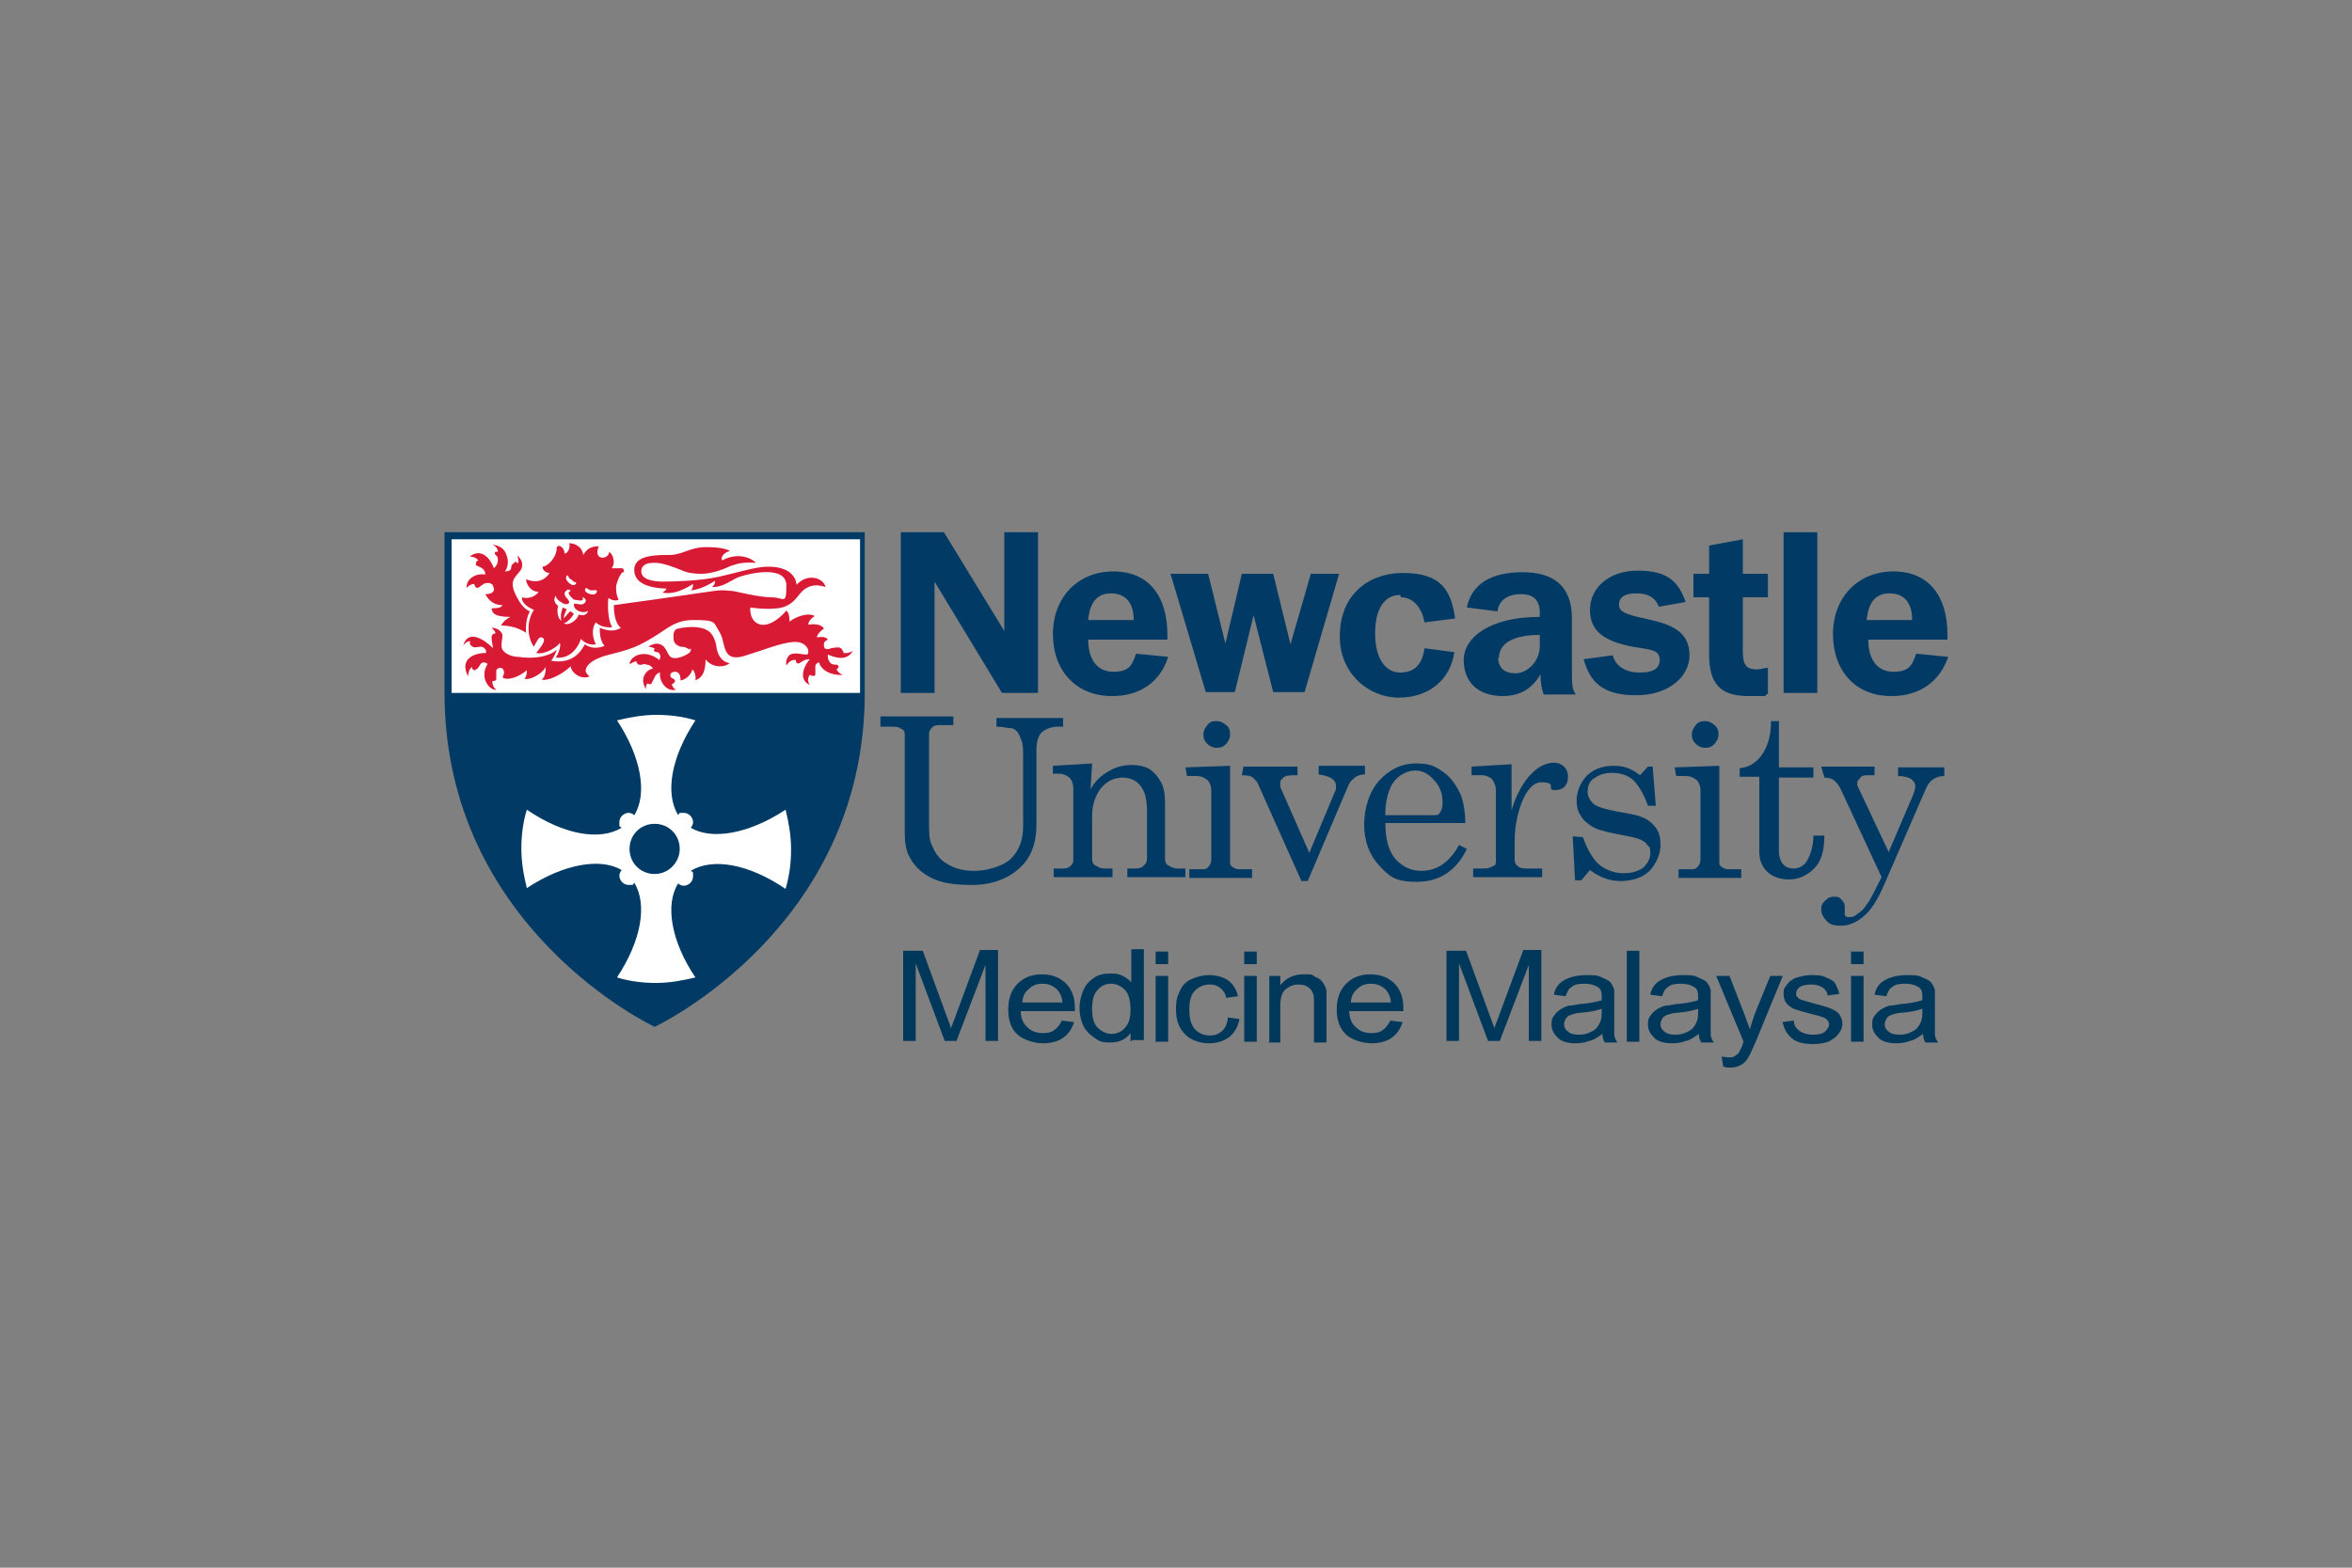 <svg xmlns="http://www.w3.org/2000/svg" xmlns:xlink="http://www.w3.org/1999/xlink" id="Layer_1" viewBox="0 0 300 200"><rect x="0" y="0" width="300" height="200" fill="#808080" stroke="none"/><defs><style>      .st0 {        fill: none;      }      .st1 {        clip-path: url(#clippath-17);      }      .st2 {        clip-path: url(#clippath-19);      }      .st3 {        clip-path: url(#clippath-11);      }      .st4 {        clip-path: url(#clippath-16);      }      .st5 {        clip-path: url(#clippath-18);      }      .st6 {        clip-path: url(#clippath-10);      }      .st7 {        clip-path: url(#clippath-15);      }      .st8 {        clip-path: url(#clippath-13);      }      .st9 {        clip-path: url(#clippath-14);      }      .st10 {        clip-path: url(#clippath-12);      }      .st11 {        clip-path: url(#clippath-26);      }      .st12 {        clip-path: url(#clippath-20);      }      .st13 {        clip-path: url(#clippath-21);      }      .st14 {        clip-path: url(#clippath-22);      }      .st15 {        clip-path: url(#clippath-23);      }      .st16 {        clip-path: url(#clippath-24);      }      .st17 {        clip-path: url(#clippath-25);      }      .st18 {        clip-path: url(#clippath-1);      }      .st19 {        clip-path: url(#clippath-3);      }      .st20 {        clip-path: url(#clippath-4);      }      .st21 {        clip-path: url(#clippath-2);      }      .st22 {        clip-path: url(#clippath-7);      }      .st23 {        clip-path: url(#clippath-6);      }      .st24 {        clip-path: url(#clippath-9);      }      .st25 {        clip-path: url(#clippath-8);      }      .st26 {        clip-path: url(#clippath-5);      }      .st27 {        fill: #003a65;      }      .st28 {        fill: #fff;      }      .st29 {        fill: #d91a35;      }      .st30 {        fill: #00385c;      }      .st31 {        clip-path: url(#clippath);      }    </style></defs><g><g class="st31"><path class="st27" d="M141.8,88.8c-4.5,0-7.5-3.2-7.5-7.9s3.2-8,7.7-8,6.9,3.1,6.9,8.1v.6h-10.1c0,2.6,1.2,4.1,3.2,4.1s2.4-.8,2.9-2.3l4.1.4c-1,3.2-3.6,5-7.1,5M144.6,79.1c0-2.3-1.1-3.4-2.9-3.4s-2.7,1.2-2.9,3.4h5.8,0Z"></path></g><g class="st18"><path class="st27" d="M241.2,88.8c-4.5,0-7.4-3.2-7.4-7.9s3.2-8,7.7-8,6.9,3.1,6.9,8.1v.6h-10.1c0,2.6,1.2,4.1,3.2,4.1s2.4-.8,2.9-2.3l4.1.4c-1.1,3.2-3.7,5-7.2,5M243.9,79.1c0-2.3-1.1-3.4-2.9-3.4s-2.7,1.2-2.9,3.4h5.8Z"></path></g><g class="st21"><path class="st27" d="M149.3,73.2h4.8l2.2,8.9,2.1-8.9h4l2.2,9,2.6-9h3.6l-4.4,15.1h-4l-2.5-9.8-2.4,9.8h-3.7"></path></g><g class="st19"><path class="st27" d="M178.6,75.9c-1.9,0-3.2,1.6-3.2,4.9,0,3.2,1.3,5,3.2,5s2.8-1.1,3.1-3.1l3.8.5c-.5,3.5-3.2,5.8-7.1,5.8s-7.6-3.2-7.5-7.9c0-4.9,3.3-8,8.1-8s6.1,2.2,6.6,5.8l-3.9.5c-.4-2.1-1.6-3.2-3-3.2"></path></g><g class="st20"><path class="st27" d="M196.5,86c-1,1.8-2.6,2.8-4.8,2.8-3.2,0-5-1.8-5-4.6s3.2-5.5,9.7-5.5v-.6c0-1.5-.8-2.3-2.4-2.3s-2.8.7-3,2.2l-3.9-.5c.6-3,3.1-4.5,7.1-4.5s6.3,1.8,6.3,5.9v6.8c0,1.3,0,2.3.5,2.9h-4.1c-.3-.8-.4-1.6-.4-2.5M191.1,83.9c0,1.3.8,2,2.2,2s3.1-1.4,3.1-3.5v-1.4c-3.4,0-5.2,1.1-5.2,2.9h0Z"></path></g><g class="st26"><path class="st27" d="M205.7,83.6c.4,1.4,1.6,2.2,3.5,2.2s2.5-.7,2.5-1.6c0-1.4-1.3-1.3-3.5-1.7-3.6-.7-5.4-2-5.4-4.7s2.3-5,6.1-5,5.2,1.4,6.1,4l-3.4.6c-.5-1.2-1.4-1.7-2.9-1.7s-2.2.5-2.2,1.5,1.4,1.3,4.1,1.9c3.2.7,4.9,1.9,4.9,4.5s-2.5,5.1-6.8,5.1-5.9-1.7-6.7-4.6"></path></g><g class="st23"><path class="st27" d="M227.5,67.9h4.3v20.5h-4.3v-20.5Z"></path></g><g class="st22"><path class="st27" d="M139.1,100.7c.6-1.1,1.4-1.8,2.3-2.3.8-.5,1.8-.8,2.9-.8s1.7.2,2.3.5c.6.4,1.1,1,1.5,1.7.4.8.5,1.7.5,2.7v6.8c0,.5,0,.9.4,1.1s.6.4,1.2.4h1v1.1h-7.4v-1.1h.7c.6,0,1.1,0,1.4-.4.3-.2.4-.5.4-.9v-6c0-1.3-.2-2.3-.6-2.9-.5-.9-1.4-1.4-2.5-1.4s-2.1.5-2.8,1.4c-.7.9-1.1,2.1-1.1,3.5v5.2c0,.5,0,.9.4,1.1s.6.4,1.2.4h1v1.1h-7.5v-1.1h1c.5,0,.8,0,1.1-.3.3-.2.4-.5.4-.7v-9.2c0-.6-.2-1.1-.5-1.4-.4-.3-.8-.5-1.4-.5h-.7v-1l5-.3"></path></g><g class="st25"><path class="st27" d="M151.2,97.9l5.7-.2v12.2c0,.4,0,.5.3.7.3.2.5.3.9.3h1.6v1.1h-8v-1.1h1.5c.5,0,.7,0,1-.4.2-.2.3-.5.3-.9v-8.8c0-.5-.2-1-.5-1.3-.4-.3-.8-.5-1.4-.5h-1.2M155.2,92c.5,0,.8.2,1.2.5s.5.7.5,1.2-.2.8-.5,1.2c-.4.4-.7.5-1.2.5s-.9-.2-1.2-.5c-.4-.4-.5-.7-.5-1.2s.2-.8.5-1.2c.3-.4.6-.5,1.1-.5h0Z"></path></g><g class="st24"><path class="st27" d="M213.6,97.9l5.7-.2v12.2c0,.4,0,.5.3.7.3.2.5.3.9.3h1.6v1.1h-8v-1.1h1.5c.5,0,.7,0,1-.4.2-.2.3-.5.3-.9v-8.8c0-.5-.2-1-.5-1.3-.4-.3-.8-.5-1.4-.5h-1.2M217.5,92c.5,0,.8.2,1.2.5.4.4.5.7.5,1.2s-.2.8-.5,1.2c-.4.4-.7.5-1.2.5s-.9-.2-1.2-.5c-.4-.4-.5-.7-.5-1.2s.2-.8.5-1.2c.3-.4.7-.5,1.2-.5Z"></path></g><g class="st6"><path class="st27" d="M158.6,97.8h6.9v1.1c-.9,0-1.5,0-1.8.3s-.4.4-.4.6,0,.5,0,.6l3.7,8.4,3.4-8.1c0-.2,0-.3,0-.5,0-.7-.7-1.2-2.2-1.4v-1.1h5.9v1.1c-.6,0-1.1.2-1.4.5-.4.3-.6.6-.8,1.1l-5.1,12h-.8l-5.5-12.3c-.2-.5-.5-.7-.7-.9s-.7-.3-1.4-.3"></path></g><g class="st3"><path class="st27" d="M186.9,105h-10.2c0,2.2.5,3.7,1.3,4.6.9,1,2,1.5,3.3,1.5,2,0,3.6-1.1,4.8-3.3l1,.5c-1.4,2.9-3.6,4.2-6.4,4.2s-3.5-.7-4.8-2.1c-1.3-1.4-1.9-3.2-1.9-5.2s.6-4.1,1.9-5.6c1.3-1.4,2.8-2.2,4.7-2.2s2.5.4,3.5,1.1c1,.7,1.7,1.7,2.3,3.1.3.9.5,2.1.5,3.4M176.7,104h6.2c.4,0,.6,0,.8-.4.2-.3.3-.6.3-1.3,0-1.1-.4-2.1-1.1-2.8-.7-.8-1.5-1.2-2.4-1.2s-2,.5-2.7,1.4c-.6.8-1.1,2.3-1.1,4.1h0Z"></path></g><g class="st10"><path class="st27" d="M201.9,106.8c.6,1.7,1.4,3,2.2,3.6s1.8,1,3,1,1.9-.3,2.5-.7c.5-.5.9-1.1.9-1.8s0-.8-.4-1.1c-.2-.4-.5-.5-.9-.7s-1.4-.4-3-.7c-1.5-.3-2.6-.6-3.2-1-.6-.4-1.1-.8-1.4-1.4-.4-.5-.5-1.3-.5-1.9,0-1,.4-2,1-2.8.9-1.1,2.2-1.6,3.7-1.6s2.3.4,3.4,1.2l1-1.1h.6l.4,5h-1c-.5-1.4-1.1-2.5-1.8-3.2s-1.7-1-2.8-1-1.7.3-2.3.7-.8,1.1-.8,1.7.3,1.1.7,1.5,1.4.7,2.9,1c1.7.3,2.8.5,3.2.7.8.3,1.4.7,1.9,1.4s.6,1.4.6,2.3-.5,2.3-1.4,3.2-2.3,1.3-3.7,1.3-2.7-.5-3.9-1.4l-1.1,1.3h-.8l-.3-5.6"></path></g><g class="st8"><path class="st27" d="M232.3,97.8h6.8v1.1h-.6c-.6,0-1,0-1.2.3s-.4.4-.4.6,0,.3,0,.4l4,8.5,3-7c.2-.5.4-1,.4-1.4s-.2-.6-.5-.9c-.3-.2-.9-.4-1.7-.4v-1.1h5.9v1.1c-1.1,0-1.9.6-2.3,1.5l-5.3,12.2c-.9,2.1-1.8,3.5-2.7,4.2-.9.8-1.9,1.2-2.9,1.2s-1.4-.2-1.8-.6-.7-.9-.7-1.5.2-.8.5-1.1.6-.5,1.1-.5.7,0,1,.4c.3.3.4.5.4.9s0,.3,0,.5c0,.2,0,.3,0,.4,0,.3.2.4.5.4s.7,0,1.1-.4c.5-.3.8-.6,1.2-1.2.4-.5,1-1.7,1.9-3.5l-5.3-11.4c-.2-.4-.5-.7-.7-.9s-.7-.4-1.3-.4"></path></g><g class="st9"><path class="st27" d="M114.9,67.9h5.5l7.7,12.6v-12.6h4.3v20.5h-4.6l-8.6-14.2v14.2h-4.3"></path></g><g class="st7"><path class="st27" d="M112.3,91.4h9.3v1.1h-1.5c-.5,0-.9,0-1.2.3-.2.2-.4.5-.4.8v11.3c0,1.4,0,2.3.4,3,.4,1,1,1.8,1.9,2.3.9.6,2.1.9,3.5.9s3.5-.5,4.6-1.5c1.1-1.1,1.6-2.4,1.6-4.2v-8.8c0-.9,0-1.6-.2-2.1s-.3-.8-.5-1.1c-.3-.3-.5-.5-.9-.5s-1-.2-1.8-.2v-1.1h8.5v1.1h-.6c-.9,0-1.6.3-2.1.7-.5.5-.7,1.3-.7,2.3v9.5c0,2.4-.7,4.2-2.1,5.5-1.5,1.4-3.6,2.2-6.1,2.2s-4-.3-5.2-.9-2.2-1.5-2.8-2.7c-.5-.9-.6-2-.6-3.3v-12.2c0-.4,0-.6-.4-.8-.3-.2-.6-.3-1.1-.3h-1.6"></path></g><g class="st4"><path class="st27" d="M225.5,85.2c-.5,0-.9.2-1.4.2-1.5,0-1.8-.7-1.8-2.4v-6.8h3.2v-3h-3.2v-4.4l-4.3.8v3.6h-2v3h2v7.3c0,3.7,1.4,5.3,5,5.3s1.6,0,2.5-.3"></path></g><g class="st1"><path class="st27" d="M231.3,106.6c0,1.4-.4,2.5-.8,3.2s-1.1,1-1.7,1-1.1-.2-1.4-.6c-.4-.5-.5-1.1-.5-1.8v-9.2h4.4v-1.3h-4.4v-5.9h-1c0,2-.5,3.5-1.4,4.6-.6.7-1.4,1.3-2.6,1.4v1.1h2.5v9.6c0,1.1.4,1.9,1,2.5.6.6,1.6,1,2.8,1s2.3-.5,3.2-1.4,1.3-2.3,1.3-4.2"></path></g><g class="st5"><path class="st27" d="M198.2,97.3c-2.4,0-4.5,2.9-5.4,6.1v-5.9l-5.1.3v1.1h1.3c.5,0,1,.2,1.3.5.3.4.5.8.5,1.5v9c0,.3,0,.5-.4.6-.3.2-.6.3-1.1.3h-1.4v1.1h8.8v-1.1h-1.8c-.5,0-1,0-1.3-.3-.3-.2-.4-.5-.4-.8v-2.6c0-2.7,1.2-7.3,3.4-7.3s.5,1,1.7,1,1.7-.7,1.7-1.7c0-1.1-.8-1.8-1.8-1.8"></path></g><g class="st2"><path class="st27" d="M56.7,67.9v20.5c0,30.1,26.8,42.6,26.8,42.6,0,0,26.8-12.5,26.8-42.6v-20.5"></path></g><g class="st12"><path class="st28" d="M57.6,68.8h52.1v19.6h-52.1v-19.6Z"></path></g><g class="st13"><path class="st28" d="M100.9,108.3c0-1.7-.3-3.4-.7-5-4.7,3.1-9.4,3.9-12.1,2.3.2-.2.3-.5.3-.7,0-.6-.5-1.2-1.2-1.2s-.5,0-.7.3c-1.7-2.8-.9-7.4,2.2-12.1-1.6-.5-3.3-.7-5-.7s-3.3.3-5,.7c3.1,4.7,3.9,9.4,2.2,12.1-.2-.2-.5-.3-.7-.3-.6,0-1.2.5-1.2,1.2s0,.5.3.7c-2.8,1.7-7.4.9-12.1-2.3-.5,1.6-.7,3.3-.7,5s.3,3.4.7,5c4.7-3.1,9.4-3.9,12.1-2.3-.2.2-.3.5-.3.7,0,.6.5,1.2,1.2,1.2s.5,0,.7-.3c1.7,2.8.9,7.4-2.2,12.1,1.6.5,3.3.7,5,.7s3.3-.3,5-.7c-3.1-4.6-3.9-9.3-2.2-12,.2.2.5.3.7.3.6,0,1.2-.5,1.2-1.2s0-.5-.3-.7c2.8-1.7,7.4-.9,12.1,2.3.5-1.7.7-3.3.7-5"></path></g><g class="st14"><path class="st27" d="M86.7,108.3c0,1.7-1.4,3.2-3.2,3.2s-3.2-1.4-3.2-3.2,1.4-3.2,3.2-3.2,3.2,1.4,3.2,3.2"></path></g><g class="st15"><path class="st29" d="M67.2,80.8c-1.4-1-3-1-3.3-1,.4-.6.5-.7,1.2-1.1-2.1,0-2.3-.5-2.4-1.1.5,0,1.2,0,1.4-.4-1.5,0-2-1.1-2.2-1.4,1.2,0,1.2-.6,1-1,0-.3-.5-.5-.9-.4-.4,0-.7.5-1.1.6-.3,0-.4-.4-.4-.5-.4,0-.7.2-1,.5,0-1.4,1.5-1.9,2.4-1.7,0,0,0-.5-.3-.7-.3-.3-.6-.3-.9-.5,0-.3,0-.5.3-.6-.3-.5-1.1-.5-1.1-.5,1.6-1.2,2.7.4,3.1,1.5.5-.5.5-.8.5-1.2,0-.4-.4-.5-.4-.7,0-.3.4-.2.4-.2,0-.5-.4-.8-.7-.9,0,0,1.4,0,1.8,1.3.5,1.3-.2,2.1-.2,2.1,0,0,.5,0,.7-.2.2-.3,0-.6.4-.8.3-.5.5,0,.5,0,.3-.3,0-.8,0-1,0,0,.7.5.6,1.3,0,.5-.6,1-.8,1.3s-.9.9.2,2.8c.6,1.2,1.3,1.6,1.6,1.7-.3.4-.6,1.5-.5,2.8"></path></g><g class="st16"><path class="st29" d="M62,83.3c-1.3,0-3.5.6-2.3,3,0-.5.2-1,.5-1.2,0,.4.4.5.5.3.2,0,.5-.5.6-.7.2-.2.5-.3.9,0-1.1,1.7.2,3.4,1.1,3.3-.5-.4-.5-.9-.5-1.1,0,0,.4,0,.5-.2,0-.2,0-.6,0-1.1,0-.3.4-.4.5-.4.4,0,.5.4.5.6s-.2.6-.2.6c.5.5,2.1,0,3.1-.9,0,.3,0,.7-.3,1.1.8.2,2.3-.7,2.7-1.5,0,.4,0,1.2-.5,1.6.6.2,2.3-.4,3.7-1.7,0,.7,1.2,1.8,2.4,1.3,0,0-.5-.4-.5-.7,0-.7.8-1.3,1.8-1.7,1.2-.5,3.1-.7,5-1.6,3.5-1.7,4.1-3.2,7-3.2s2.5.3,3.2,1.4.5,2.3,1.2,3,2,.2,2.6,0c1.7-.5,4.1-1.5,5.7-1.6s1.9,1,1.9,1.1c0,.4,0,.5-.3.5-.5,0-1.4-.3-2,0-.7.5-.5,1.4-.5,1.4.2-.3.6-.8,1.2-.7,0,0,0,.6.5.4.3-.2.6-.5,1.3-.5-.5.5-1.7,2.5,0,3.3-.3-.4-.3-1,0-1.3,0,0,.5.3.7,0,0-.2,0-.6,0-1.1,0-.4.5-.5.5-.5,0,.5.9,1.7,3,1.6-.5-.2-.7-.5-.8-.7.3-.2.4-.5,0-.6-.3,0-.7,0-.9-.4-.3-.4-.2-.9-.2-.9.7.3,2.4,1,3.2-.5-.2.2-.8.4-1.2.3,0-.2-.3-.7-.6-.7s-.8,0-1.3.2c-.4,0-.5,0-.6-.3,0-.2,0-.4,0-.5.2-.3.5-.4.5-.4-.3-.5-1.2-.3-1.4-.3,0-.3.4-.8.9-1.1-.2-.4-.9-.7-2-.5,0-.5.5-.9.8-1.1-.5-.4-2-.2-3.2.7,0-.3,0-1.1-.4-1.4,0,0-1.6,2-3.2,1.8-1.6-.3-1.4-2.2-1.4-2.2,0,0,3.2.5,4.6-.2,1.5-.7,1.5-1.8,2.8-2.4,1-.5,2.2,0,2.2,0-.2-1.1-2.2-1.9-3.7-.3,0,0,0-2.4-3.8-2.3-1.4,0-3.9.8-6.2,1.3-2.3.5-5.6.6-7,.6s-2.8-.3-2.8-1.3,1-1.1,1.7-1.1c1.1,0,2.6.6,3.8,1.1.9.3,1.7.3,2.2.3,1.3,0,2.9-.6,3.7-1,.9-.3,1.5-.5,3.2-.4-.5-.6-2.3-1.4-4.3-.3-.2-.4.2-1,1-1.2-.4-.3-1.5-.5-3-.5-2.3,0-3,1.1-5.1,1-2.2,0-4.1.3-4.1,1.9s1.6,2.3,4.1,2.4c0,.2-.5.5-.5.5.9.2,2.2,0,3.9-1.1,0,.2,0,.6-.3.8.6,0,1.7-.3,3.1-1.2,0,.2,0,.5-.4.8,1.6,0,2.4-.9,3.5-1.3,1.4-.5,6-1.5,6,1.1s-.3,1.5-1.9,1.5-4.3-.7-4.9-.8c-.5,0-1.1-.2-2.5,0-1.3.2-11.1,1.6-12.7,1.8,0,.5,0,2.2.9,2.9-.7.4-1.4.5-2.7,0,0,.5,0,1.6.6,2.3-.5.2-1.5.5-2.5-.2-.4.7-1.4,2.6-4.3,2.1.2-.2.7-1.2.7-1.4-.5.5-2.1,1.3-4.9.9-.8,0-1.7-.4-2-.9s0-1.4,0-1.9c-.4-1-1.4-.9-1.4-.9,0,0,.5.4.5.7,0,0-.5,0-.5.5s.2,1.4.2,1.4c-1.2-1.2-3.2-2.4-3.8-.4.3-.3.5-.5.9-.5,0,0-.3.4.3.7.2.2.7,0,1,0,.5,0,.7.5.7.5"></path></g><g class="st17"><path class="st29" d="M88,82.7c.3.2,0,.4,0,.5s-1.4,1-2.3.7c-.6-.2-.6-1.4-1.5-1.7-.7-.3-1.5.3-1.5.3.3,0,.7.2.8.2,0,0-.2.3,0,.4.3.2.5,0,.6.3.3.3,0,.8,0,.8-1.9-1.5-3.7-.5-3.8.5.2,0,.6-.4.9-.3,0,0,0,.3.3.4s.6-.2,1,0c.5,0,.8.5.8.5-.6,0-1.9,1.1-.9,2.6,0-.3,0-.6.2-.7,0,0,.4.2.5,0s.3-.6.5-1c.3-.4.6-.4.6-.4-.2.8.6,2.5,2,2.2-.3-.2-.5-.5-.5-.7,0,0,.4-.2.4-.4,0-.4-.6-.3-.6-.7s.3-.5.6-.5c.8,0,.7,1.1.7,1.1.5,0,1.4-.7,1.5-1.4.3.2.5.9.4,1.4.7-.3,1.3-.8,1.3-2.7.5.8,2,1.3,3.1.5-1.4-.2-1.6-1.6-1.7-1.9,0-.3-.2-1.4-.8-2-.9-.9-2.9-.8-4.1-.5-.3,0-.6.3-.6.9s0,1.1.9,1.4c.7,0,1,.3,1.2.4"></path></g><g class="st11"><path class="st29" d="M79.6,73c0,0,0-.4-.2-.5-.5,0-1.4,0-1.4,0,.5-.5.3-1.7-.3-2.1,0,.5-.6.9-1.1.7-.6-.2-.4-1.1-.2-1.4-.5,0-1.4,0-2,1.1-.2-1.3-1.4-1.5-1.8-1.5.2.5-.2,1.4-.6,1.3,0-.9-1-1.3-1-.6,0,1-1,2.2-1.8,2.3,0,.5.5.8.9.8-.9,1.4-2.3,1.1-3,.8,0,.5.5,1.6,1.6,1.6-.5.8-1.7.9-2.1.7-.2.8,1.2,1.5,1.5,1.6-1.1,1.7-.7,3.8,0,4.7,0,0,.3-.6.5-.9s.5-.4.6-.2c.3,0,.2.5,0,.8-.3.5-.8,1.1-.8,1.1,1,.3,2.8-.8,3-1.3.2.5-.2,1.4-.5,1.9,1.9.2,2.9-1.4,3.2-2.4.6.7,1.4.8,1.9.7-.6-1.2-.4-2.3,0-2.8.6.6,1.6.7,2.1.6-.6-.8-.6-3-.5-3.7.5.3,1,.4,1.3.2,0,0-.4-.7-.3-1.8.2-.8.5-1.4.8-1.7M72.2,73.5c0,0,.2-.2.3,0,0,.2.2.4.5.5,0,.2.4.3.5.3,0,.3-.4.6-1,0-.3-.3-.4-.6-.2-.8h0ZM73.7,78.7c-.3.5-1.2,1.2-1.8.8.3,0,.9-.5,1.3-1.2,0,0-.3-.2-.4-.3-.2,0-.5.5-.9.9,0-.3.2-.8.4-1.2-.2,0-.5-.2-.5-.2-.3.6-.3,1.4-.2,1.7-.5-.3-.6-1.4-.4-1.9-.7-.5-.5-1.1-.3-1.3,0,.2.2.6.8.9.6.4.9,0,.9,0,0-.3-.2-.5-.4-.7-.2-.3-.3-.6,0-.8.2-.3.5-.2.6,0-.7.2.2.9.4,1.1.3,0,1.4.4,1.1-.3.2,0,.5.3.4.5,0,.2-.4.5-.7.4-.4,0-.7-.2-.8,0,0,.2,0,.5.5.8.6.3,1.1.2,1.3,0,0,.3-.4.8-1.2.5h0ZM76.1,75.5c0,.3-.4.4-.8.3-.8-.2-.8-.7-.5-.8,0,0,.4.3.5.3.4,0,.5,0,.7,0s.2.2,0,.3Z"></path></g></g><g><path class="st30" d="M115.2,132.9v-11.6h2.5l3,8.2c.3.8.5,1.3.6,1.7.1-.4.4-1,.7-1.9l3-8.1h2.3v11.6h-1.6v-9.7l-3.7,9.7h-1.5l-3.7-9.9v9.9h-1.6Z"></path><path class="st30" d="M135.4,130.2l1.6.2c-.3.9-.7,1.5-1.4,2-.7.5-1.6.7-2.6.7s-2.4-.4-3.2-1.1-1.2-1.8-1.2-3.2.4-2.5,1.2-3.3c.8-.8,1.8-1.2,3.1-1.2s2.2.4,3,1.1c.8.8,1.2,1.8,1.2,3.2s0,.2,0,.4h-6.9c0,.9.3,1.6.9,2.1.5.5,1.2.7,1.9.7s1.1-.1,1.5-.4c.4-.3.7-.7,1-1.3ZM130.3,127.9h5.2c0-.7-.3-1.2-.6-1.6-.5-.5-1.1-.8-1.9-.8s-1.3.2-1.8.7c-.5.4-.8,1-.8,1.8Z"></path><path class="st30" d="M144.2,132.9v-1.1c-.6.8-1.4,1.2-2.6,1.2s-1.4-.2-2-.6c-.6-.4-1.1-.9-1.4-1.5s-.5-1.4-.5-2.3.2-1.6.5-2.3c.3-.7.8-1.2,1.4-1.6.6-.4,1.3-.5,2.1-.5s1.1.1,1.5.3c.4.2.8.5,1.1.8v-4.2h1.6v11.6h-1.5ZM139.3,128.7c0,1.1.2,1.9.7,2.4.5.5,1.1.8,1.8.8s1.3-.3,1.7-.8c.5-.5.7-1.3.7-2.3s-.2-2-.7-2.5c-.5-.5-1.1-.8-1.8-.8s-1.3.3-1.7.8c-.5.5-.7,1.3-.7,2.4Z"></path><path class="st30" d="M147.4,123v-1.6h1.6v1.6h-1.6ZM147.4,132.9v-8.4h1.6v8.4h-1.6Z"></path><path class="st30" d="M156.6,129.8l1.5.2c-.2,1-.6,1.7-1.3,2.3-.7.5-1.5.8-2.6.8s-2.3-.4-3-1.1c-.8-.8-1.2-1.8-1.2-3.2s.2-1.7.5-2.4c.3-.7.8-1.2,1.5-1.5.7-.3,1.4-.5,2.2-.5s1.8.2,2.5.7c.6.5,1,1.1,1.2,2l-1.5.2c-.1-.6-.4-1-.8-1.3-.4-.3-.8-.4-1.3-.4-.8,0-1.4.3-1.9.8-.5.5-.7,1.3-.7,2.4s.2,1.9.7,2.5c.5.5,1.1.8,1.9.8s1.1-.2,1.5-.5c.4-.3.7-.9.8-1.6Z"></path><path class="st30" d="M158.7,123v-1.6h1.6v1.6h-1.6ZM158.7,132.9v-8.4h1.6v8.4h-1.6Z"></path><path class="st30" d="M161.9,132.9v-8.4h1.4v1.2c.7-.9,1.7-1.4,2.9-1.4s1.1,0,1.5.3c.5.2.8.4,1,.7.2.3.4.6.5,1.1,0,.3,0,.7,0,1.4v5.2h-1.6v-5.1c0-.6,0-1-.2-1.3-.1-.3-.3-.5-.6-.7-.3-.2-.7-.3-1.1-.3-.7,0-1.2.2-1.7.6-.5.4-.7,1.1-.7,2.2v4.6h-1.6Z"></path><path class="st30" d="M177.3,130.2l1.6.2c-.3.9-.7,1.5-1.4,2-.7.5-1.6.7-2.6.7s-2.4-.4-3.2-1.1c-.8-.8-1.2-1.8-1.2-3.2s.4-2.5,1.2-3.3c.8-.8,1.8-1.2,3.1-1.2s2.2.4,3,1.1c.8.8,1.2,1.8,1.2,3.2s0,.2,0,.4h-6.9c0,.9.3,1.6.9,2.1.5.5,1.2.7,1.9.7s1.1-.1,1.5-.4c.4-.3.7-.7,1-1.3ZM172.2,127.9h5.2c0-.7-.3-1.2-.6-1.6-.5-.5-1.1-.8-1.9-.8s-1.3.2-1.8.7c-.5.4-.8,1-.8,1.8Z"></path><path class="st30" d="M184.5,132.9v-11.6h2.5l3,8.2c.3.8.5,1.3.6,1.7.1-.4.4-1,.7-1.9l3-8.1h2.3v11.6h-1.6v-9.7l-3.7,9.7h-1.5l-3.7-9.9v9.9h-1.6Z"></path><path class="st30" d="M204.4,131.9c-.6.4-1.1.8-1.7.9-.5.2-1.1.3-1.7.3-1,0-1.8-.2-2.3-.7-.5-.5-.8-1-.8-1.7s.1-.8.3-1.1c.2-.3.5-.6.8-.8.3-.2.7-.4,1.1-.5.3,0,.8-.1,1.4-.2,1.3-.1,2.2-.3,2.8-.5,0-.2,0-.3,0-.4,0-.6-.1-1-.4-1.2-.4-.3-1-.5-1.8-.5s-1.3.1-1.6.4c-.4.2-.6.6-.8,1.2l-1.5-.2c.1-.6.4-1.1.7-1.4s.8-.6,1.4-.8c.6-.2,1.3-.3,2.1-.3s1.4,0,1.9.3c.5.2.9.4,1.1.6.2.3.4.6.5,1,0,.2,0,.7,0,1.3v1.9c0,1.3,0,2.2,0,2.5s.2.7.4,1h-1.6c-.2-.3-.3-.6-.3-1ZM204.3,128.7c-.6.2-1.4.4-2.6.5-.6,0-1.1.2-1.4.3s-.5.3-.6.5c-.1.2-.2.4-.2.7,0,.4.2.7.5.9.3.3.8.4,1.4.4s1.1-.1,1.6-.4c.5-.2.8-.6,1-1,.2-.3.3-.8.3-1.4v-.5Z"></path><path class="st30" d="M207.5,132.9v-11.6h1.6v11.6h-1.6Z"></path><path class="st30" d="M216.7,131.9c-.6.4-1.1.8-1.7.9-.5.2-1.1.3-1.7.3-1,0-1.8-.2-2.3-.7-.5-.5-.8-1-.8-1.7s.1-.8.3-1.1c.2-.3.5-.6.8-.8.3-.2.7-.4,1.1-.5.3,0,.8-.1,1.4-.2,1.3-.1,2.2-.3,2.8-.5,0-.2,0-.3,0-.4,0-.6-.1-1-.4-1.2-.4-.3-1-.5-1.8-.5s-1.3.1-1.6.4c-.4.2-.6.6-.8,1.2l-1.5-.2c.1-.6.4-1.1.7-1.4s.8-.6,1.4-.8c.6-.2,1.3-.3,2.1-.3s1.4,0,1.9.3c.5.2.9.4,1.1.6.2.3.4.6.5,1,0,.2,0,.7,0,1.3v1.9c0,1.3,0,2.2,0,2.5s.2.7.4,1h-1.6c-.2-.3-.3-.6-.3-1ZM216.6,128.7c-.6.2-1.4.4-2.6.5-.6,0-1.1.2-1.4.3s-.5.3-.6.5c-.1.2-.2.4-.2.7,0,.4.2.7.5.9.3.3.8.4,1.4.4s1.1-.1,1.6-.4c.5-.2.8-.6,1-1,.2-.3.3-.8.3-1.4v-.5Z"></path><path class="st30" d="M219.8,136.1l-.2-1.3c.3,0,.6.1.9.1s.6,0,.8-.2c.2-.1.4-.3.5-.4,0-.1.3-.5.5-1.1,0,0,0-.2.1-.3l-3.5-8.4h1.7l1.9,4.9c.2.6.5,1.3.7,1.9.2-.7.4-1.3.6-1.9l2-4.9h1.6l-3.5,8.5c-.4.9-.7,1.6-.9,1.9-.3.5-.6.8-1,1s-.8.3-1.3.3-.6,0-1-.2Z"></path><path class="st30" d="M227.3,130.4l1.5-.2c0,.6.3,1,.7,1.3.4.3,1,.5,1.7.5s1.3-.1,1.6-.4c.3-.3.5-.6.5-.9s-.2-.6-.5-.8c-.2-.1-.7-.3-1.6-.5-1.1-.3-1.9-.5-2.4-.7-.4-.2-.8-.5-1-.8-.2-.3-.3-.7-.3-1.1s0-.7.3-1c.2-.3.4-.6.8-.8.2-.2.6-.3,1-.4.4-.1.9-.2,1.4-.2.7,0,1.4,0,1.9.3.5.2,1,.4,1.2.8s.4.8.5,1.3l-1.5.2c0-.4-.3-.8-.6-1-.3-.2-.8-.4-1.4-.4s-1.2.1-1.5.3c-.3.2-.5.5-.5.8s0,.4.2.5c.1.2.3.3.6.4.2,0,.6.2,1.4.4,1.1.3,1.9.5,2.3.7.4.2.8.4,1,.7.2.3.4.7.4,1.2s-.2.9-.5,1.3c-.3.4-.7.7-1.3,1-.6.2-1.2.3-1.9.3-1.2,0-2.1-.2-2.7-.7-.6-.5-1-1.1-1.2-2Z"></path><path class="st30" d="M236.1,123v-1.6h1.6v1.6h-1.6ZM236.1,132.9v-8.4h1.6v8.4h-1.6Z"></path><path class="st30" d="M245.3,131.9c-.6.4-1.1.8-1.7.9-.5.2-1.1.3-1.7.3-1,0-1.8-.2-2.3-.7-.5-.5-.8-1-.8-1.7s.1-.8.3-1.1c.2-.3.5-.6.8-.8.3-.2.7-.4,1.1-.5.3,0,.8-.1,1.4-.2,1.3-.1,2.2-.3,2.8-.5,0-.2,0-.3,0-.4,0-.6-.1-1-.4-1.2-.4-.3-1-.5-1.8-.5s-1.3.1-1.6.4c-.4.2-.6.6-.8,1.2l-1.5-.2c.1-.6.4-1.1.7-1.4s.8-.6,1.4-.8c.6-.2,1.3-.3,2.1-.3s1.4,0,1.9.3c.5.2.9.4,1.1.6.2.3.4.6.5,1,0,.2,0,.7,0,1.3v1.9c0,1.3,0,2.2,0,2.5s.2.7.4,1h-1.6c-.2-.3-.3-.6-.3-1ZM245.2,128.7c-.6.2-1.4.4-2.6.5-.6,0-1.1.2-1.4.3s-.5.3-.6.5c-.1.2-.2.4-.2.7,0,.4.2.7.5.9.3.3.8.4,1.4.4s1.1-.1,1.6-.4c.5-.2.8-.6,1-1,.2-.3.3-.8.3-1.4v-.5Z"></path></g></svg>